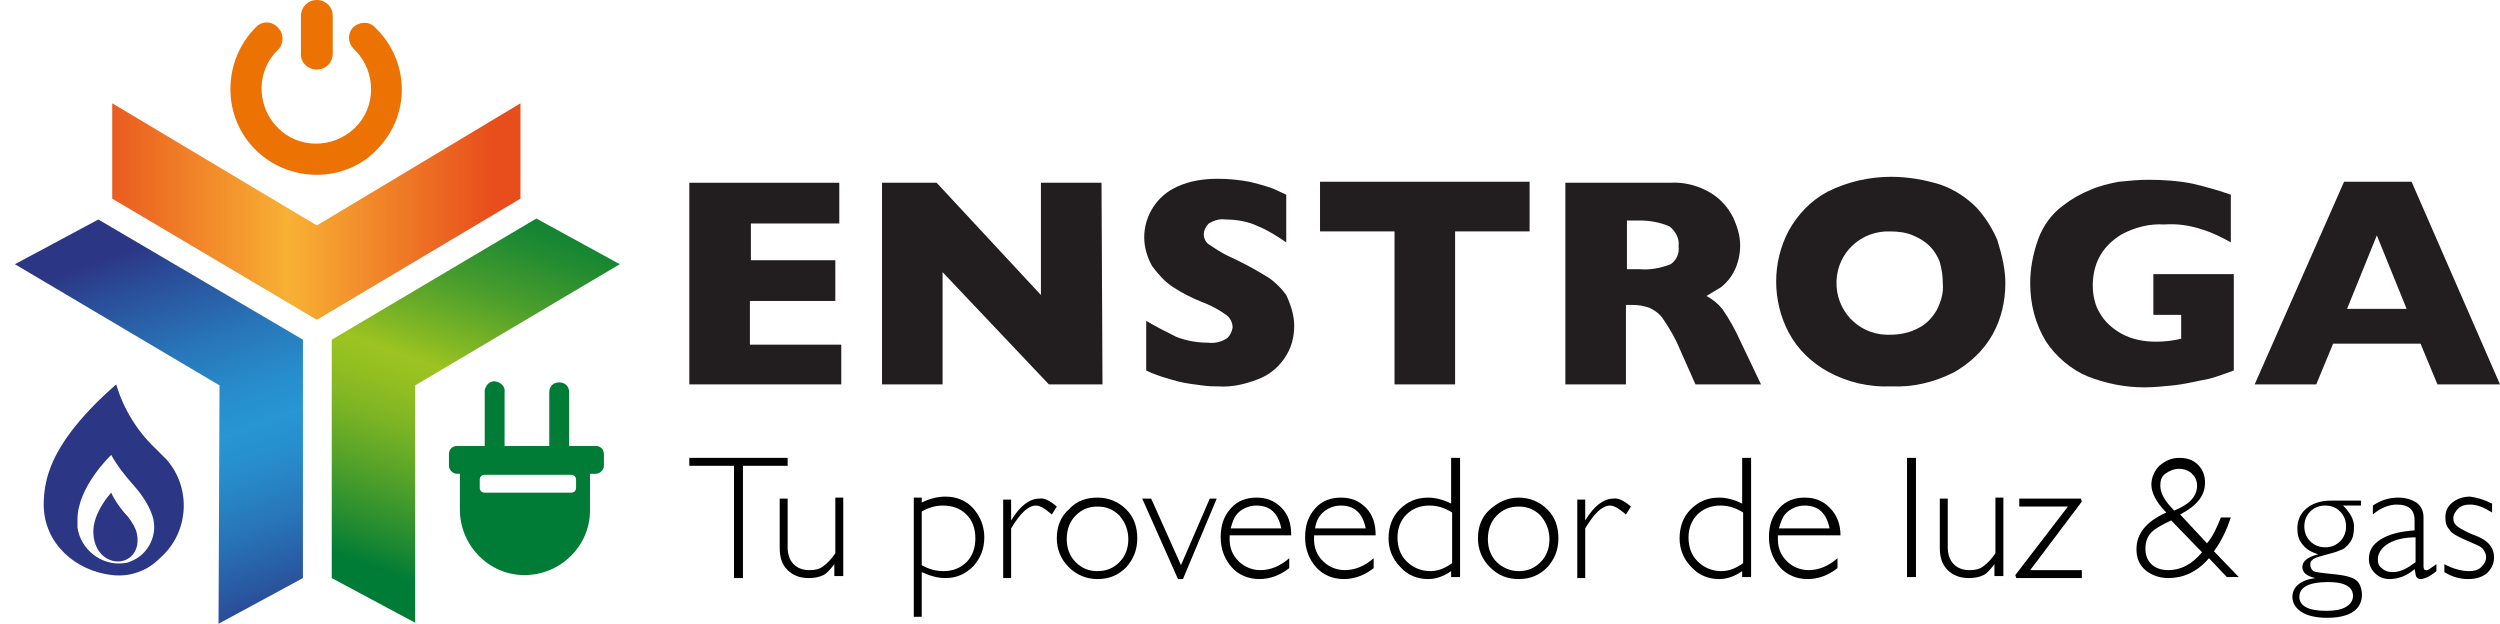 <?xml version="1.0" encoding="utf-8"?>
<!-- Generator: Adobe Illustrator 22.1.0, SVG Export Plug-In . SVG Version: 6.00 Build 0)  -->
<svg version="1.1" id="Layer_1" xmlns="http://www.w3.org/2000/svg" xmlns:xlink="http://www.w3.org/1999/xlink" x="0px" y="0px"
	 viewBox="0 0 251.7 62.8" style="enable-background:new 0 0 251.7 62.8;" xml:space="preserve">
<style type="text/css">
	.st0{clip-path:url(#SVGID_2_);}
	.st1{fill:url(#SVGID_3_);}
	.st2{clip-path:url(#SVGID_5_);}
	.st3{fill:url(#SVGID_6_);}
	.st4{clip-path:url(#SVGID_8_);}
	.st5{fill:url(#SVGID_9_);}
	.st6{fill:#007C36;}
	.st7{fill:#EC7303;}
	.st8{fill:#2B3685;}
	.st9{fill:#221E20;}
	.st10{enable-background:new    ;}
</style>
<title>Asset 1test4</title>
<g id="Layer_2_1_">
	<g id="Layer_2-2">
		<g>
			<defs>
				<polygon id="SVGID_1_" points="31.9,22.7 11.3,10.4 11.3,20 31.9,32.2 52.4,20 52.4,10.4 				"/>
			</defs>
			<clipPath id="SVGID_2_">
				<use xlink:href="#SVGID_1_"  style="overflow:visible;"/>
			</clipPath>
			<g class="st0">
				
					<linearGradient id="SVGID_3_" gradientUnits="userSpaceOnUse" x1="-2179.501" y1="374.449" x2="-2178.018" y2="374.449" gradientTransform="matrix(27.74 0 0 27.74 60467.777 -10365.886)">
					<stop  offset="0" style="stop-color:#E84E1B"/>
					<stop  offset="0.5" style="stop-color:#F8B134"/>
					<stop  offset="0.96" style="stop-color:#E9551D"/>
					<stop  offset="1" style="stop-color:#E84E1B"/>
				</linearGradient>
				<rect x="11.3" y="10.4" class="st1" width="41.1" height="21.8"/>
			</g>
		</g>
		<g>
			<defs>
				<polygon id="SVGID_4_" points="1.5,26.6 22.1,38.8 22,62.8 30.5,58.2 30.5,34.2 9.9,22.1 				"/>
			</defs>
			<clipPath id="SVGID_5_">
				<use xlink:href="#SVGID_4_"  style="overflow:visible;"/>
			</clipPath>
			<g class="st2">
				
					<linearGradient id="SVGID_6_" gradientUnits="userSpaceOnUse" x1="-2214.821" y1="289.826" x2="-2213.346" y2="289.826" gradientTransform="matrix(9.785 26.885 -26.885 9.785 29474.594 56735.223)">
					<stop  offset="0" style="stop-color:#2B3685"/>
					<stop  offset="9.000000e-02" style="stop-color:#2A4D98"/>
					<stop  offset="0.27" style="stop-color:#2875B8"/>
					<stop  offset="0.41" style="stop-color:#278DCC"/>
					<stop  offset="0.5" style="stop-color:#2796D3"/>
					<stop  offset="0.59" style="stop-color:#278DCC"/>
					<stop  offset="0.73" style="stop-color:#2875B8"/>
					<stop  offset="0.91" style="stop-color:#2A4D98"/>
					<stop  offset="1" style="stop-color:#2B3685"/>
				</linearGradient>
				<polygon class="st3" points="-11.6,26.8 27.1,12.7 43.6,58 4.9,72.1 				"/>
			</g>
		</g>
		<g>
			<defs>
				<polygon id="SVGID_7_" points="33.4,34.2 33.4,58.2 41.8,62.7 41.8,38.8 62.4,26.6 54,22 				"/>
			</defs>
			<clipPath id="SVGID_8_">
				<use xlink:href="#SVGID_7_"  style="overflow:visible;"/>
			</clipPath>
			<g class="st4">
				
					<linearGradient id="SVGID_9_" gradientUnits="userSpaceOnUse" x1="-2250.174" y1="434.012" x2="-2248.691" y2="434.012" gradientTransform="matrix(9.789 -26.894 26.894 9.789 10395.746 -64706.004)">
					<stop  offset="0" style="stop-color:#007C36"/>
					<stop  offset="7.000000e-02" style="stop-color:#1D8932"/>
					<stop  offset="0.22" style="stop-color:#54A22A"/>
					<stop  offset="0.34" style="stop-color:#7CB425"/>
					<stop  offset="0.44" style="stop-color:#94BF21"/>
					<stop  offset="0.5" style="stop-color:#9DC320"/>
					<stop  offset="0.57" style="stop-color:#80B624"/>
					<stop  offset="0.71" style="stop-color:#499D2C"/>
					<stop  offset="0.84" style="stop-color:#218B31"/>
					<stop  offset="0.94" style="stop-color:#098035"/>
					<stop  offset="1" style="stop-color:#007C36"/>
				</linearGradient>
				<polygon class="st5" points="20.3,58 36.8,12.7 75.5,26.8 59,72 				"/>
			</g>
		</g>
		<path class="st6" d="M60,44.9h-2.7v-5.4c0-0.6-0.4-1-1-1c-0.6,0-1,0.4-1,1c0,0,0,0,0,0v5.4h-4.5v-5.4c0.1-0.6-0.4-1-0.9-1.1
			c-0.6-0.1-1,0.4-1.1,0.9c0,0.1,0,0.1,0,0.2v5.4h-2.8c-0.5,0-0.8,0.4-0.8,0.8v1.2c0,0.4,0.4,0.8,0.8,0.8h0.3v3.6
			c0,3.6,2.9,6.6,6.5,6.6c3.6,0,6.6-2.9,6.6-6.5v-0.1l0,0v-3.6H60c0.4,0,0.8-0.4,0.8-0.8l0,0v-1.2C60.8,45.3,60.5,44.9,60,44.9z
			 M58,49.1c0,0.3-0.2,0.5-0.5,0.5h-8.7c-0.3,0-0.5-0.2-0.5-0.5v-0.8c0-0.3,0.2-0.5,0.5-0.5h8.7c0.3,0,0.5,0.2,0.5,0.5L58,49.1z"/>
		<path class="st7" d="M31.9,0c-0.9,0-1.6,0.7-1.6,1.6l0,0v3.7C30.2,6.3,31,7,31.9,7c0.9,0,1.6-0.7,1.6-1.6V1.6
			C33.5,0.7,32.8,0,31.9,0C31.9,0,31.9,0,31.9,0z"/>
		<path class="st7" d="M31.9,17.6c-4.8,0-8.7-3.8-8.7-8.6c0-2.4,0.9-4.6,2.6-6.3c0.6-0.6,1.6-0.6,2.2,0.1c0.6,0.6,0.6,1.6,0,2.2
			c-2.2,2.1-2.2,5.6-0.1,7.8s5.6,2.2,7.8,0.1c2.2-2.1,2.2-5.6,0.1-7.8c-0.1-0.1-0.1-0.1-0.2-0.2c-0.6-0.6-0.6-1.5-0.1-2.1
			c0.6-0.6,1.6-0.7,2.2-0.1c3.5,3.3,3.7,8.7,0.4,12.2C36.6,16.6,34.3,17.6,31.9,17.6L31.9,17.6z"/>
		<path class="st8" d="M16.8,46.3c-0.3-0.3-0.9-0.9-1.2-1.2c-1.8-1.7-3.2-4-3.9-6.4c-3.9,3.4-5.9,6.3-6.7,8.6
			c-0.4,1.1-0.6,2.3-0.6,3.5c0,3.9,3.2,6.7,6.9,7.1c0.9,0.1,1.8,0,2.6-0.3c0.9-0.3,1.6-0.8,2.3-1.5C19,53.6,19.3,49.2,16.8,46.3z
			 M12.5,56.7c-2.3,0.3-4.4-1.4-4.7-3.6c0-0.3,0-0.5,0-0.8c0-3.3,3.4-6.5,3.4-6.5c0.6,1.1,1.4,2.1,2.2,3c0.8,0.9,1.5,1.9,1.9,3
			c0.7,1.9-0.3,4-2.1,4.7C13,56.6,12.7,56.7,12.5,56.7z"/>
		<path class="st8" d="M13.7,53.4c0.5,1.7-0.3,2.9-1.5,3.1s-2.7-0.7-2.8-2.8c-0.1-2.1,1.8-4.1,1.8-4.1c0.3,0.7,0.8,1.4,1.3,2
			C13,52.1,13.4,52.7,13.7,53.4z"/>
		<path class="st9" d="M84.7,38.7H69.4V18.4h15.1v4.1h-8.9v3.7h8.5v4.1h-8.6v4.4h9.2L84.7,38.7z"/>
		<path class="st9" d="M111,38.7h-5.4L94.9,27.4v11.3h-6.1V18.4h5.5l10.5,11.3V18.4h6.1L111,38.7z"/>
		<path class="st9" d="M130.3,32.8c0,1.2-0.3,2.3-1,3.3c-0.7,1-1.6,1.7-2.7,2.1c-1.3,0.5-2.6,0.8-4,0.7c-0.4,0-0.9,0-1.6-0.1
			c-0.8-0.1-1.6-0.2-2.4-0.4c-1.1-0.3-2.2-0.6-3.2-1.1v-5c1,0.6,2,1.1,3,1.6c1,0.4,2.1,0.6,3.2,0.6c0.7,0.1,1.5-0.1,2-0.5
			c0.3-0.3,0.4-0.6,0.5-1c0-0.6-0.3-1.1-0.8-1.4c-0.7-0.5-1.5-0.9-2.3-1.2c-1-0.4-2-0.9-2.9-1.5c-0.8-0.5-1.5-1.3-2.1-2.1
			c-0.5-0.9-0.8-1.9-0.8-2.9c0-2.2,1.3-4.2,3.3-5.1c1.3-0.6,2.7-0.8,4.1-0.8c1.1,0,2.1,0.1,3.2,0.3c0.8,0.2,1.6,0.4,2.4,0.7
			c0.4,0.2,0.9,0.4,1.3,0.6v4.8c-0.9-0.6-1.8-1.2-2.8-1.6c-1-0.5-2.2-0.7-3.3-0.7c-0.6-0.1-1.2,0.1-1.7,0.4
			c-0.3,0.3-0.5,0.7-0.5,1.1c0,0.4,0.2,0.8,0.5,1c0.6,0.4,1.2,0.8,1.8,1.1c1.3,0.6,2.5,1.2,3.8,2c0.9,0.5,1.6,1.2,2.2,2
			C130,30.8,130.3,31.8,130.3,32.8z"/>
		<path class="st9" d="M154,23.3h-7.5v15.4h-6.1V23.3h-7.5v-5H154V23.3z"/>
		<path class="st9" d="M177.3,38.7h-6.6l-1.6-3.6c-0.4-1-1-2-1.6-2.9c-0.3-0.5-0.8-0.9-1.4-1.2c-0.6-0.2-1.1-0.3-1.7-0.3h-0.7v8
			h-6.1V18.4h10.5c1.5-0.1,2.9,0.3,4.1,1c1,0.6,1.8,1.5,2.3,2.5c0.4,0.9,0.7,1.8,0.7,2.8c0,0.9-0.2,1.8-0.6,2.6
			c-0.3,0.6-0.7,1.1-1.3,1.6c-0.5,0.3-1,0.6-1.5,0.9c0.6,0.3,1.2,0.8,1.6,1.3c0.7,1,1.3,2.1,1.8,3.2L177.3,38.7z M169,24.8
			c0.1-0.8-0.3-1.5-0.9-2c-0.9-0.4-2-0.6-3-0.6h-1.3v4.9h1.3c1,0.1,2.1-0.1,3.1-0.5C168.8,26.2,169.1,25.5,169,24.8z"/>
		<path class="st9" d="M201.9,28.5c0,1.8-0.4,3.6-1.3,5.2c-0.9,1.6-2.3,2.9-3.9,3.8c-2,1-4.1,1.5-6.3,1.4c-2.2,0.1-4.4-0.4-6.4-1.5
			c-1.6-0.9-3-2.2-3.9-3.9c-1.7-3.2-1.7-7.1,0-10.3c0.9-1.6,2.2-3,3.9-3.9c2-1,4.2-1.5,6.4-1.5c1.7,0,3.4,0.3,5,0.8
			c1.4,0.5,2.6,1.3,3.6,2.3c0.9,1,1.6,2.1,2.1,3.3C201.6,25.8,201.9,27.2,201.9,28.5z M195.6,28.5c0-0.7-0.1-1.4-0.3-2.1
			c-0.2-0.6-0.6-1.2-1-1.6c-0.5-0.5-1-0.8-1.7-1.1c-0.7-0.3-1.5-0.4-2.3-0.4c-2.9-0.1-5.3,2.1-5.4,5c-0.1,2.9,2.1,5.3,5,5.4
			c0.1,0,0.3,0,0.4,0c1,0,2-0.2,2.9-0.7c0.8-0.4,1.4-1.1,1.8-1.8C195.4,30.4,195.7,29.5,195.6,28.5L195.6,28.5z"/>
		<path class="st9" d="M224.9,37.3l-1.1,0.4l-0.9,0.3c-0.3,0.1-0.7,0.2-1.3,0.3c-0.9,0.2-1.9,0.4-2.8,0.5c-1,0.1-2,0.2-2.9,0.2
			c-2,0-3.9-0.4-5.7-1.1c-1.7-0.7-3.2-2-4.2-3.5c-1.1-1.8-1.6-3.8-1.6-5.9c0-1.5,0.3-3,0.8-4.4c0.5-1.4,1.4-2.6,2.5-3.4
			c0.9-0.7,1.8-1.2,2.8-1.6c0.9-0.4,1.8-0.6,2.8-0.8c1-0.1,2-0.2,3-0.2c1.5,0,3,0.1,4.5,0.4c1.2,0.3,2.4,0.6,3.8,1.1v4.8
			c-0.9-0.5-1.9-1-2.9-1.3c-1.2-0.4-2.5-0.6-3.8-0.5c-1.5-0.1-3,0.3-4.3,1c-1,0.6-1.8,1.4-2.3,2.4c-0.4,0.8-0.6,1.8-0.6,2.7
			c0,1,0.2,2,0.7,2.8c0.5,0.9,1.3,1.6,2.2,2.1c1.1,0.6,2.3,0.8,3.5,0.8c0.8,0,1.7-0.1,2.5-0.3v-2.4h-2.8v-4.1h8.1V37.3z"/>
		<path class="st9" d="M251.7,38.7h-6.3l-1.7-4.1h-8.8l-1.7,4.1H227l9-20.4h6.8L251.7,38.7z M242.3,31.1l-3-7.4l-3,7.4H242.3z"/>
		<g class="st10">
			<path d="M79.3,46.1v0.8h-4.5v11.3h-0.9V46.9h-4.5v-0.8H79.3z"/>
		</g>
		<g class="st10">
			<path d="M84,58.1v-1.3h0c-0.4,0.5-0.7,0.9-1.1,1.1c-0.4,0.2-0.9,0.3-1.5,0.3c-0.9,0-1.6-0.3-2.1-0.8c-0.6-0.6-0.8-1.3-0.8-2.3
				v-4.9h0.8v4.9c0,0.7,0.2,1.3,0.6,1.7s0.9,0.6,1.6,0.6c0.6,0,1-0.1,1.4-0.4s0.8-0.7,1.2-1.3v-5.6h0.8v7.9H84z"/>
			<path d="M92.8,50.2v0.4c0.8-0.4,1.6-0.6,2.4-0.6c1.1,0,2.1,0.4,2.8,1.2s1.1,1.8,1.1,2.9c0,1.2-0.4,2.1-1.1,2.9
				c-0.8,0.8-1.7,1.2-2.8,1.2c-0.8,0-1.5-0.2-2.4-0.6v4.5H92v-12H92.8z M92.8,51.5v5.4c0.7,0.4,1.4,0.6,2.2,0.6
				c0.9,0,1.7-0.3,2.3-0.9c0.6-0.6,0.9-1.4,0.9-2.4c0-1-0.3-1.8-0.9-2.4c-0.6-0.6-1.4-0.9-2.4-0.9C94.2,50.9,93.5,51.1,92.8,51.5z"
				/>
			<path d="M106.4,51l-0.5,0.8c-0.7-0.6-1.2-0.9-1.6-0.9c-0.8,0-1.6,0.8-2.5,2.3v5H101v-7.9h0.8v2.1h0c0.9-1.5,1.9-2.2,2.8-2.2
				C105.1,50.1,105.7,50.4,106.4,51z"/>
		</g>
		<g class="st10">
			<path d="M110.5,50.1c1.1,0,2.1,0.4,2.9,1.2s1.1,1.8,1.1,2.9c0,1.2-0.4,2.1-1.1,2.9c-0.8,0.8-1.7,1.2-2.9,1.2
				c-1.1,0-2.1-0.4-2.9-1.2c-0.8-0.8-1.2-1.8-1.2-2.9c0-1.2,0.4-2.2,1.2-2.9C108.4,50.4,109.4,50.1,110.5,50.1z M110.5,57.5
				c0.9,0,1.6-0.3,2.2-0.9c0.6-0.6,0.9-1.4,0.9-2.3c0-0.9-0.3-1.7-0.9-2.4c-0.6-0.6-1.3-0.9-2.2-0.9c-0.9,0-1.6,0.3-2.2,0.9
				s-0.9,1.4-0.9,2.4c0,0.9,0.3,1.7,0.9,2.3S109.6,57.5,110.5,57.5z"/>
		</g>
		<g class="st10">
			<path d="M122.5,50.2l-3.4,8.1h-0.5l-3.6-8.1h0.9l3,6.7l2.9-6.7H122.5z"/>
		</g>
		<g class="st10">
			<path d="M130,53.9h-6.2c0,0.1,0,0.3,0,0.4c0,0.9,0.3,1.6,0.9,2.2c0.6,0.6,1.4,0.9,2.2,0.9c1,0,2-0.4,2.9-1.2v1
				c-0.9,0.7-1.9,1.1-3,1.1c-1.1,0-2.1-0.4-2.8-1.2c-0.7-0.8-1.1-1.8-1.1-3c0-1.2,0.3-2.1,1-2.9c0.7-0.8,1.6-1.1,2.6-1.1
				c1,0,1.8,0.3,2.5,1C129.7,51.8,130,52.7,130,53.9z M123.9,53.2h5.1c-0.3-1.5-1.1-2.3-2.5-2.3c-0.6,0-1.2,0.2-1.7,0.6
				S124.1,52.5,123.9,53.2z"/>
			<path d="M138.5,53.9h-6.2c0,0.1,0,0.3,0,0.4c0,0.9,0.3,1.6,0.9,2.2c0.6,0.6,1.4,0.9,2.2,0.9c1,0,2-0.4,2.9-1.2v1
				c-0.9,0.7-1.9,1.1-3,1.1c-1.1,0-2.1-0.4-2.8-1.2c-0.7-0.8-1.1-1.8-1.1-3c0-1.2,0.3-2.1,1-2.9c0.7-0.8,1.6-1.1,2.6-1.1
				c1,0,1.8,0.3,2.5,1C138.2,51.8,138.5,52.7,138.5,53.9z M132.4,53.2h5.1c-0.3-1.5-1.1-2.3-2.5-2.3c-0.6,0-1.2,0.2-1.7,0.6
				S132.5,52.5,132.4,53.2z"/>
			<path d="M147,46.1v12h-0.9v-0.6c-0.7,0.5-1.5,0.8-2.3,0.8c-1.1,0-2.1-0.4-2.8-1.2c-0.8-0.8-1.2-1.8-1.2-2.9
				c0-1.2,0.4-2.2,1.1-2.9c0.8-0.8,1.7-1.2,2.9-1.2c0.7,0,1.5,0.2,2.3,0.6v-4.6H147z M146.2,56.7v-5.1c-0.8-0.5-1.5-0.7-2.3-0.7
				c-0.9,0-1.7,0.3-2.3,0.9c-0.6,0.6-0.9,1.4-0.9,2.3c0,1,0.3,1.8,0.9,2.4c0.6,0.6,1.4,1,2.4,1C144.8,57.5,145.5,57.2,146.2,56.7z"
				/>
			<path d="M152.9,50.1c1.1,0,2.1,0.4,2.9,1.2s1.1,1.8,1.1,2.9c0,1.2-0.4,2.1-1.1,2.9c-0.8,0.8-1.7,1.2-2.9,1.2s-2.1-0.4-2.9-1.2
				c-0.8-0.8-1.2-1.8-1.2-2.9c0-1.2,0.4-2.2,1.2-2.9S151.7,50.1,152.9,50.1z M152.9,57.5c0.9,0,1.6-0.3,2.2-0.9
				c0.6-0.6,0.9-1.4,0.9-2.3c0-0.9-0.3-1.7-0.9-2.4c-0.6-0.6-1.3-0.9-2.2-0.9c-0.9,0-1.6,0.3-2.2,0.9c-0.6,0.6-0.9,1.4-0.9,2.4
				c0,0.9,0.3,1.7,0.9,2.3C151.2,57.1,152,57.5,152.9,57.5z"/>
			<path d="M164.2,51l-0.5,0.8c-0.7-0.6-1.2-0.9-1.6-0.9c-0.8,0-1.6,0.8-2.5,2.3v5h-0.8v-7.9h0.8v2.1h0c0.9-1.5,1.9-2.2,2.8-2.2
				C162.9,50.1,163.5,50.4,164.2,51z"/>
			<path d="M176.3,46.1v12h-0.9v-0.6c-0.7,0.5-1.5,0.8-2.3,0.8c-1.1,0-2.1-0.4-2.8-1.2c-0.8-0.8-1.2-1.8-1.2-2.9
				c0-1.2,0.4-2.2,1.1-2.9c0.8-0.8,1.7-1.2,2.9-1.2c0.7,0,1.5,0.2,2.3,0.6v-4.6H176.3z M175.5,56.7v-5.1c-0.8-0.5-1.5-0.7-2.3-0.7
				c-0.9,0-1.7,0.3-2.3,0.9c-0.6,0.6-0.9,1.4-0.9,2.3c0,1,0.3,1.8,0.9,2.4c0.6,0.6,1.4,1,2.4,1C174.1,57.5,174.8,57.2,175.5,56.7z"
				/>
			<path d="M185.3,53.9H179c0,0.1,0,0.3,0,0.4c0,0.9,0.3,1.6,0.9,2.2c0.6,0.6,1.4,0.9,2.2,0.9c1,0,2-0.4,2.9-1.2v1
				c-0.9,0.7-1.9,1.1-3,1.1c-1.1,0-2.1-0.4-2.8-1.2c-0.7-0.8-1.1-1.8-1.1-3c0-1.2,0.3-2.1,1-2.9c0.7-0.8,1.6-1.1,2.6-1.1
				c1,0,1.8,0.3,2.5,1C184.9,51.8,185.3,52.7,185.3,53.9z M179.1,53.2h5.1c-0.3-1.5-1.1-2.3-2.5-2.3c-0.6,0-1.2,0.2-1.7,0.6
				S179.3,52.5,179.1,53.2z"/>
			<path d="M192.9,46.1v12H192v-12H192.9z"/>
			<path d="M200.8,58.1v-1.3h0c-0.4,0.5-0.7,0.9-1.1,1.1c-0.4,0.2-0.9,0.3-1.5,0.3c-0.9,0-1.6-0.3-2.1-0.8c-0.6-0.6-0.8-1.3-0.8-2.3
				v-4.9h0.8v4.9c0,0.7,0.2,1.3,0.6,1.7s0.9,0.6,1.6,0.6c0.6,0,1-0.1,1.4-0.4c0.4-0.3,0.8-0.7,1.2-1.3v-5.6h0.8v7.9H200.8z"/>
			<path d="M209.5,50.2l0.1,0.3l-5.2,6.9h5.2v0.8H203l-0.1-0.3l5.3-6.9h-4.9v-0.8H209.5z"/>
			<path d="M223.6,52.1h1c-0.4,1.2-0.9,2.3-1.7,3.4l2.5,2.6h-1.2l-1.8-1.9c-1.2,1.4-2.6,2-4.1,2c-0.9,0-1.7-0.3-2.3-0.8
				c-0.6-0.5-0.9-1.2-0.9-2.1c0-1.6,1-2.8,3-3.7c-1-1-1.5-2-1.5-2.8c0-0.7,0.3-1.4,0.8-1.9c0.6-0.5,1.2-0.8,2-0.8
				c0.8,0,1.4,0.2,1.9,0.7c0.5,0.5,0.7,1.1,0.7,1.8c0,1.3-0.8,2.3-2.5,3.2l2.7,2.9C222.8,54,223.2,53.1,223.6,52.1z M221.7,55.6
				l-3.1-3.2c-0.9,0.4-1.6,0.8-2,1.2s-0.6,1-0.6,1.6c0,0.7,0.2,1.2,0.6,1.6c0.4,0.4,1,0.6,1.7,0.6C219.6,57.4,220.7,56.8,221.7,55.6
				z M218.9,51.4c1.5-0.6,2.3-1.4,2.3-2.5c0-0.5-0.2-0.9-0.5-1.2s-0.8-0.5-1.3-0.5c-0.5,0-1,0.2-1.4,0.5c-0.4,0.3-0.5,0.7-0.5,1.2
				C217.5,49.7,218,50.5,218.9,51.4z"/>
			<path d="M237.7,50.2v0.7h-1.8c0.7,0.7,1.1,1.4,1.1,2.1c0,0.7-0.1,1.2-0.4,1.6s-0.6,0.7-1,0.8c-0.4,0.2-0.9,0.3-1.6,0.5
				c-0.7,0.2-1.1,0.3-1.2,0.5c-0.2,0.1-0.2,0.3-0.2,0.5c0,0.2,0.1,0.4,0.3,0.6c0.2,0.1,0.9,0.2,2,0.3c1.1,0.1,1.9,0.3,2.3,0.6
				s0.6,0.9,0.6,1.5c0,0.7-0.3,1.3-0.9,1.7c-0.6,0.4-1.5,0.6-2.6,0.6c-1.1,0-2-0.2-2.6-0.6c-0.6-0.4-0.9-0.9-0.9-1.5
				c0-1,0.8-1.7,2.3-1.9v0c-0.9-0.2-1.3-0.6-1.3-1.1c0-0.6,0.5-1,1.6-1.3v0c-0.7-0.2-1.2-0.5-1.6-1c-0.4-0.5-0.5-1-0.5-1.6
				c0-0.8,0.3-1.5,0.9-2s1.4-0.8,2.5-0.8H237.7z M234.2,61.5c0.8,0,1.5-0.1,2-0.4c0.5-0.3,0.7-0.7,0.7-1.1c0-0.9-0.8-1.4-2.5-1.4
				c-1.9,0-2.9,0.5-2.9,1.5C231.5,61,232.4,61.5,234.2,61.5z M234.1,55.1c0.6,0,1.1-0.2,1.5-0.6c0.4-0.4,0.6-0.9,0.6-1.5
				s-0.2-1.1-0.6-1.5c-0.4-0.4-0.9-0.6-1.5-0.6c-0.6,0-1.1,0.2-1.5,0.6c-0.4,0.4-0.6,0.9-0.6,1.5c0,0.6,0.2,1.1,0.6,1.5
				C233,54.9,233.5,55.1,234.1,55.1z"/>
			<path d="M245.3,56.8v0.7c-0.7,0.6-1.3,0.8-1.6,0.8c-0.2,0-0.3-0.1-0.4-0.2c-0.1-0.1-0.1-0.4-0.2-0.8c-0.8,0.7-1.7,1-2.5,1
				c-0.6,0-1.1-0.2-1.5-0.6c-0.4-0.4-0.6-0.9-0.6-1.4c0-0.9,0.4-1.5,1.2-2c0.8-0.5,1.9-0.8,3.4-0.9v-1c0-1.1-0.6-1.6-1.8-1.6
				c-0.7,0-1.6,0.3-2.4,1v-0.9c0.9-0.6,1.7-0.8,2.6-0.8c0.7,0,1.3,0.2,1.8,0.5c0.5,0.4,0.7,0.9,0.7,1.5v4.9c0,0.3,0.1,0.4,0.2,0.4
				C244.4,57.5,244.7,57.2,245.3,56.8z M243.2,56.6v-2.5c-1.1,0-2,0.2-2.7,0.6s-1.1,1-1.1,1.6c0,0.4,0.1,0.7,0.4,0.9
				c0.3,0.3,0.7,0.4,1.1,0.4C241.7,57.6,242.4,57.2,243.2,56.6z"/>
			<path d="M250.9,50.7v0.9c-0.8-0.5-1.5-0.8-2.2-0.8c-0.5,0-0.9,0.1-1.2,0.4s-0.5,0.6-0.5,1c0,0.3,0.1,0.5,0.3,0.7
				c0.2,0.2,0.7,0.5,1.6,0.9c0.9,0.3,1.5,0.7,1.8,1.1c0.3,0.4,0.4,0.8,0.4,1.2c0,0.6-0.2,1.1-0.7,1.6c-0.5,0.4-1.1,0.6-1.9,0.6
				c-0.8,0-1.6-0.2-2.4-0.7v-0.8c0.9,0.5,1.8,0.7,2.5,0.7c0.5,0,0.9-0.1,1.2-0.4c0.3-0.3,0.5-0.6,0.5-1c0-0.3-0.1-0.5-0.3-0.8
				s-0.8-0.5-1.7-0.9s-1.5-0.7-1.7-1.1c-0.3-0.3-0.4-0.7-0.4-1.2c0-0.6,0.2-1.1,0.7-1.5c0.5-0.4,1.1-0.6,1.8-0.6
				C249.4,50.1,250.1,50.3,250.9,50.7z"/>
		</g>
	</g>
</g>
</svg>
